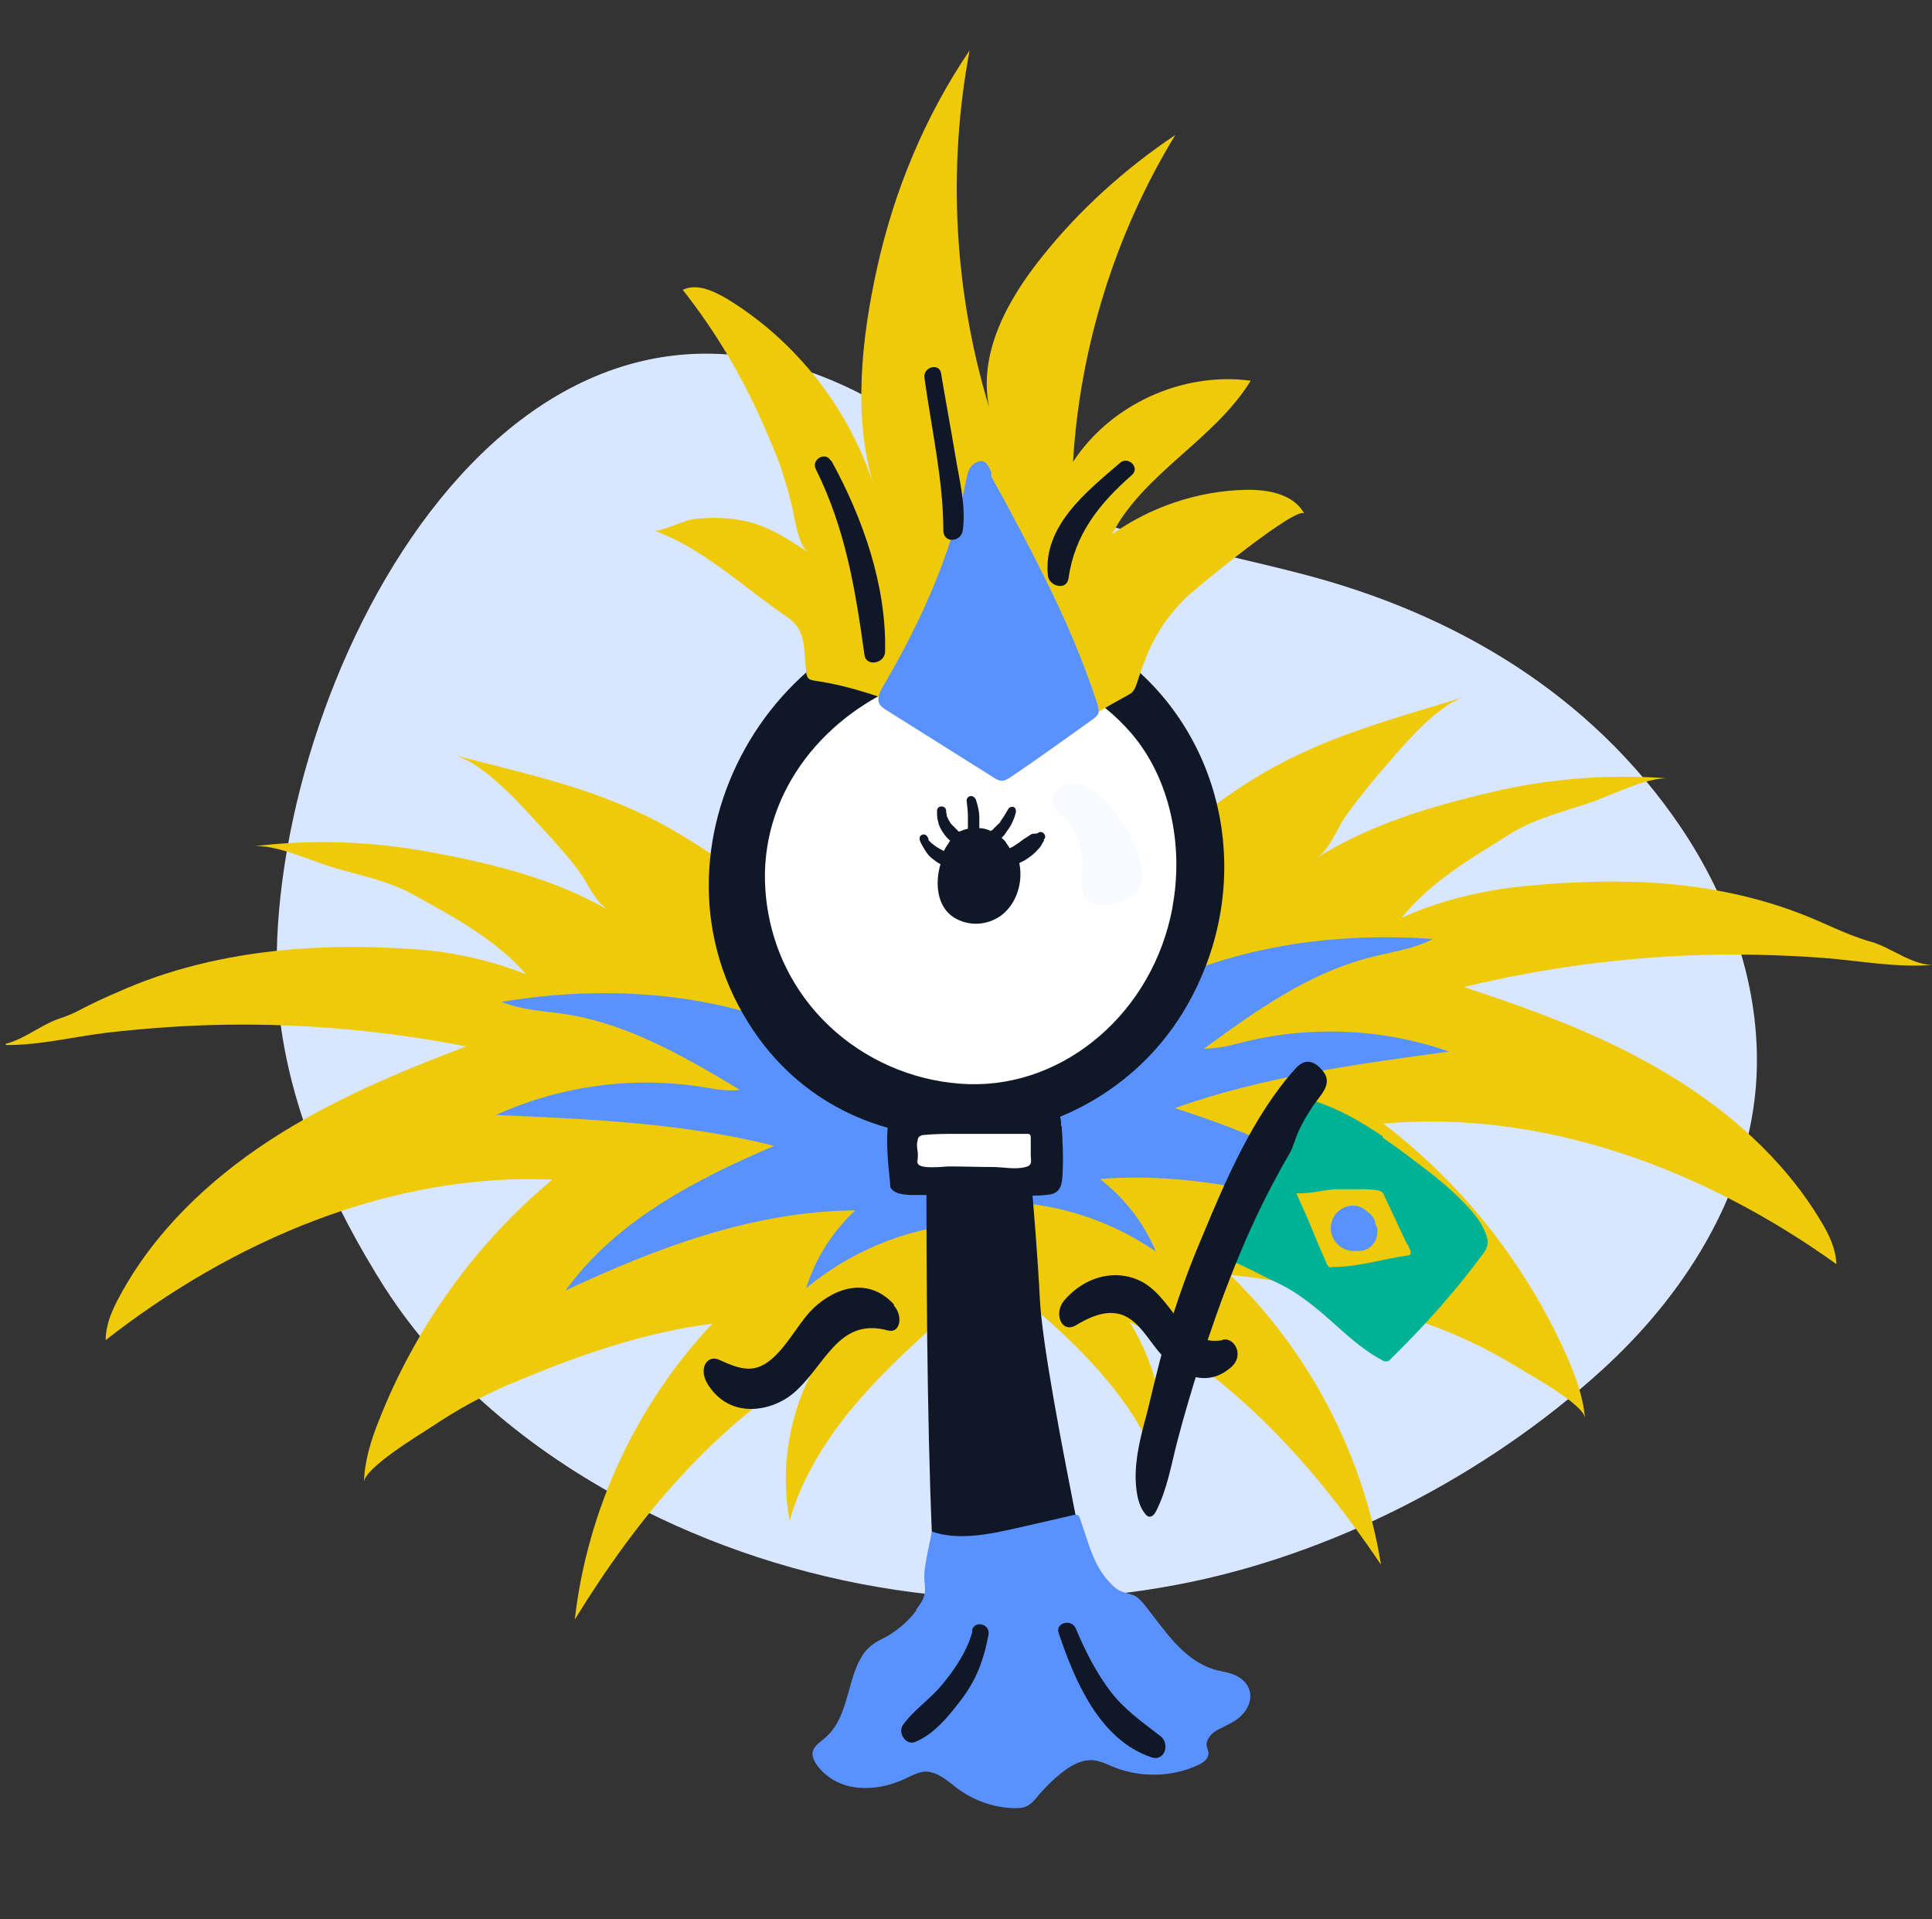 <svg width="302" height="300" viewBox="0 0 302 300" fill="none" xmlns="http://www.w3.org/2000/svg">
<rect x="0" y="0" width="302" height="300" fill="#333333" stroke="none"/>
<g clip-path="url(#clip0_4875_11291)">
<path d="M58.675 198.93C59.211 199.734 59.657 200.538 60.193 201.342C69.393 215.633 83.058 226.797 98.064 234.747C124.144 248.591 154.959 253.235 183.987 247.698C208.103 243.142 232.308 230.638 250.439 214.114C263.122 202.592 273.036 187.051 274.465 169.902C275.626 155.522 270.714 141.053 262.586 129.084C248.563 108.452 227.306 95.858 203.458 89.695C190.775 86.391 177.735 84.068 165.32 79.513C152.458 74.779 143.526 65.401 131.2 59.953C76.449 35.748 40.633 111.221 43.401 155.433C44.384 170.706 50.725 185.89 58.585 198.752L58.675 198.93Z" fill="#D9E6FF"/>
<path d="M148.081 172.85C146.742 170.528 145.134 168.384 143.615 166.24C140.043 161.06 136.113 156.148 131.826 151.503C124.144 143.018 115.034 135.337 104.941 129.62C94.044 123.368 82.88 121.135 70.911 118.009C75.734 119.259 81.54 125.958 84.755 129.442C86.72 131.585 88.775 133.818 90.472 136.14C92.169 138.463 92.972 140.964 95.205 142.303C86.72 137.391 76.985 134.979 67.338 133.193C58.139 131.496 48.76 131.139 39.471 132.3C42.955 131.853 48.76 134.622 52.154 135.605C56.084 136.766 60.55 137.659 64.212 139.624C70.643 143.197 77.253 146.591 82.254 152.307C76.985 150.163 70.554 148.734 64.927 148.377C58.585 147.93 52.154 147.841 45.813 148.377C36.971 149.091 28.039 150.967 19.822 154.451C11.604 157.934 12.855 158.023 9.104 159.274C6.156 160.256 2.494 163.472 -0.632 163.293C5.263 163.65 10.8 162.132 16.695 161.417C22.948 160.703 29.2 160.256 35.452 160.167C47.957 159.988 60.55 161.149 72.876 163.561C62.247 167.58 51.619 172.046 42.062 178.298C32.505 184.55 24.02 192.678 18.66 202.682C17.499 204.825 16.517 207.058 16.517 209.47C36.345 193.929 61.086 183.3 86.363 184.372C74.305 194.375 64.927 207.505 59.211 222.064C57.96 225.19 56.978 228.405 56.888 231.71C56.888 229.477 65.641 224.207 67.428 223.046C71.536 220.277 75.913 217.866 80.557 215.99C90.561 211.792 100.475 208.309 111.372 206.88C99.493 219.474 91.811 235.908 89.846 253.146C99.493 237.426 111.55 222.778 127.449 213.489C123.34 220.813 121.911 229.477 123.43 237.694C126.556 226.798 134.237 218.134 142.365 210.542C150.493 202.95 148.349 205.272 149.6 201.253C151.297 195.894 150.404 191.696 150.314 186.337C150.314 184.461 151.207 182.853 151.029 180.888C150.761 177.941 149.6 175.261 148.081 172.761V172.85Z" fill="#EFCA08"/>
<path d="M154.423 167.134C155.673 164.811 157.192 162.578 158.531 160.345C161.836 154.986 165.587 149.895 169.607 145.072C176.931 136.319 185.684 128.191 195.509 122.028C206.137 115.33 217.213 112.561 229.003 108.899C224.269 110.328 218.731 117.295 215.605 120.867C213.729 123.1 211.854 125.422 210.157 127.834C208.817 129.888 207.835 132.836 205.691 134.175C213.997 128.906 223.644 126.048 233.111 123.815C242.222 121.671 251.6 120.957 260.889 121.671C257.406 121.403 251.689 124.44 248.385 125.512C244.455 126.851 240.078 127.923 236.505 130.067C230.253 133.997 223.733 137.659 219.088 143.464C224.269 141.053 230.61 139.445 236.237 138.731C242.579 138.016 248.92 137.659 255.351 137.838C264.283 138.105 273.215 139.624 281.521 142.839C285.273 144.268 288.667 146.144 292.507 147.216C295.455 148.02 299.206 151.056 302.332 150.789C296.437 151.324 290.81 150.163 284.915 149.717C278.663 149.27 272.411 149.091 266.069 149.27C253.565 149.627 241.061 151.324 228.824 154.272C239.631 157.845 250.439 161.775 260.174 167.58C269.999 173.386 278.842 181.156 284.647 190.892C285.898 192.946 286.97 195.179 287.059 197.591C266.516 182.853 241.418 173.386 216.23 175.619C228.645 185.086 238.649 197.769 244.991 212.15C246.33 215.186 247.491 218.402 247.759 221.706C247.67 219.474 238.649 214.65 236.863 213.489C232.665 210.899 228.11 208.755 223.465 207.058C213.283 203.307 203.19 200.27 192.293 199.288C204.708 211.346 213.104 227.423 215.873 244.572C205.602 229.298 192.919 215.186 176.573 206.612C180.95 213.757 182.826 222.332 181.665 230.638C178.092 219.92 169.964 211.614 161.568 204.379C158.442 201.699 155.405 199.377 153.887 195.447C151.922 190.177 152.636 185.89 152.458 180.531C152.458 178.656 151.475 177.048 151.565 175.172C151.743 172.225 152.726 169.545 154.155 166.955L154.423 167.134Z" fill="#EFCA08"/>
<path d="M152.994 179.102C152.547 178.209 151.922 177.226 151.029 176.154C147.992 172.135 144.33 168.562 140.4 165.347C136.381 162.132 132.093 159.273 127.628 156.773C125.395 155.522 123.162 154.361 120.839 153.2C118.964 152.307 115.391 151.503 113.962 150.074C117.713 153.825 121.465 157.576 125.127 161.238C110.836 154.897 93.776 154.004 78.414 156.594C81.629 157.934 85.291 158.023 88.685 158.559C98.421 160.167 107.174 165.258 115.659 170.349C113.515 170.617 111.372 170.17 109.228 169.813C98.51 168.205 87.346 169.813 77.521 174.279C92.169 174.904 106.906 175.529 121.018 179.102C108.692 184.372 96.277 190.802 88.417 201.699C102.708 195 117.892 189.284 133.701 189.195C130.128 192.499 127.449 196.697 126.02 201.342C132.808 195.715 141.293 192.142 149.957 191.338C150.671 191.338 151.386 191.16 151.922 190.713C152.458 190.267 152.636 189.641 152.815 189.016C154.155 184.55 154.512 182.139 152.815 179.013L152.994 179.102Z" fill="#5992FF"/>
<path d="M151.743 175.797C152.101 174.815 152.636 173.832 153.44 172.671C156.12 168.384 159.425 164.454 162.997 160.971C166.659 157.398 170.679 154.182 174.966 151.235C179.253 148.287 179.253 148.377 181.397 147.126C183.183 146.055 186.666 144.983 188.006 143.464C184.612 147.484 181.218 151.592 177.913 155.612C191.579 148.02 208.46 145.608 224.001 146.769C220.875 148.377 217.302 148.823 213.908 149.717C204.351 152.217 196.134 158.112 188.185 163.918C190.328 163.918 192.472 163.382 194.526 162.846C205.066 160.256 216.32 160.792 226.502 164.365C212.032 166.33 197.384 168.295 183.63 173.207C196.402 177.316 209.353 182.675 218.106 192.678C203.279 187.319 187.649 183.032 171.929 184.282C175.77 187.23 178.806 191.16 180.682 195.626C173.447 190.624 164.694 187.855 155.852 187.855C155.137 187.855 154.423 187.855 153.798 187.408C153.262 187.051 152.994 186.426 152.726 185.801C150.939 181.514 150.403 179.102 151.743 175.887V175.797Z" fill="#5992FF"/>
<path d="M216.23 177.673C212.926 175.44 209.442 173.386 205.602 172.135C204.976 171.956 204.351 171.778 203.637 171.778C202.029 171.778 200.778 173.207 199.707 174.547C195.062 180.62 192.74 187.676 190.15 194.643C190.06 194.911 189.971 195.179 189.971 195.447C189.971 196.161 190.775 196.429 191.4 196.697C194.258 197.68 196.849 199.198 199.528 200.449C202.118 201.61 204.44 203.396 206.584 205.183C209.621 207.773 212.39 210.631 215.873 212.507C216.141 212.685 216.498 212.864 216.856 212.774C217.124 212.774 217.302 212.507 217.481 212.328C222.572 207.326 227.395 201.967 231.682 196.161C232.04 195.715 232.397 195.179 232.486 194.643C232.665 194.018 232.486 193.393 232.218 192.767C231.682 191.338 230.7 189.999 229.628 188.837C227.038 185.979 224.001 183.568 220.964 181.335C219.356 180.084 217.749 178.923 216.052 177.762L216.23 177.673Z" fill="#00B295"/>
<path d="M202.029 179.281C202.118 179.013 202.297 178.655 202.386 178.387C203.011 176.422 204.083 174.636 205.244 172.85C206.405 171.153 208.37 169.456 206.852 167.491C205.334 165.526 203.815 165.526 202.476 167.044C195.955 174.279 191.579 184.461 187.917 193.303C185.237 199.556 183.004 206.076 181.307 212.685C179.61 219.295 179.789 219.116 178.896 222.332C178.003 225.726 177.199 229.298 177.645 232.871C177.824 234.3 178.181 235.64 179.074 236.712C179.253 236.89 179.432 237.069 179.7 237.069C180.146 237.069 180.503 236.622 180.682 236.265C182.468 232.782 183.094 228.852 184.076 225.1C185.148 220.992 186.398 216.883 187.649 212.864C190.954 202.682 194.705 192.678 199.885 183.3C200.6 181.871 201.493 180.62 202.118 179.191L202.029 179.281Z" fill="#101828"/>
<path d="M219.982 194.554C218.731 191.964 217.57 189.373 216.32 186.783C216.32 186.605 216.141 186.515 216.052 186.337C215.873 186.158 215.605 186.158 215.427 186.069C213.997 185.801 212.568 185.89 211.139 185.89C210.246 185.89 209.442 185.89 208.549 185.89C206.584 186.069 204.619 186.605 202.654 186.515C203.279 188.034 203.994 189.463 204.619 190.981C205.512 193.125 206.406 195.358 207.388 197.501C207.388 197.68 207.567 197.859 207.745 198.037C207.924 198.126 208.103 198.126 208.281 198.037C212.39 198.037 216.052 196.787 219.982 196.251C220.16 196.251 220.25 196.251 220.428 196.072C220.607 195.894 220.428 195.626 220.428 195.358C220.25 195 220.071 194.643 219.982 194.375V194.554Z" fill="#EFCA08"/>
<path d="M215.159 191.785C215.159 191.606 215.069 191.517 214.98 191.338C214.98 191.249 214.98 191.16 214.98 191.07C214.801 190.356 214.355 189.82 213.819 189.463C213.462 189.105 212.926 188.748 212.39 188.57C210.157 187.944 208.013 189.731 208.013 191.964C208.013 194.018 209.8 195.626 211.765 195.536C212.479 195.536 213.194 195.536 213.819 195.179C214.98 194.465 215.516 193.125 215.248 191.785H215.159Z" fill="#5992FF"/>
<path d="M153.351 173.475C148.439 173.743 144.598 168.92 144.777 178.119C144.955 187.319 144.151 262.346 149.51 272.438C158.531 281.549 174.609 273.957 174.609 270.205C174.609 266.454 163.265 216.883 162.551 203.128C161.836 189.373 160.139 173.564 160.139 173.564" fill="#101828"/>
<path d="M187.627 140.414C189.685 120.493 175.165 102.67 155.195 100.606C135.224 98.543 117.366 113.019 115.308 132.94C113.249 152.862 127.769 170.684 147.74 172.748C167.71 174.812 185.568 160.335 187.627 140.414Z" fill="white"/>
<path d="M174.251 102.021C167.999 97.555 160.496 94.965 152.458 94.876C120.304 94.876 98.242 134.443 118.696 162.4C135.398 185.176 171.214 181.871 185.416 157.398C196.581 138.105 191.579 114.347 174.341 102.021H174.251ZM183.272 141.857C180.236 158.202 166.481 169.902 151.475 169.456C136.291 169.009 121.733 157.844 119.768 140.517C116.374 110.774 156.834 91.392 176.841 114.615C182.915 121.671 185.059 132.21 183.272 141.767V141.857Z" fill="#101828"/>
<path d="M177.377 139.534C177.645 139.356 177.824 139.088 178.003 138.82C178.806 137.569 178.628 135.872 178.181 134.443C177.377 131.496 175.948 128.727 173.894 126.494C172.286 124.708 169.696 121.849 167.106 122.564C165.766 122.921 163.98 124.44 164.605 125.958C165.23 127.476 166.034 127.209 166.481 127.744C167.195 128.548 167.731 129.352 168.178 130.335C169.071 132.3 169.339 134.443 169.16 136.498C169.16 137.748 168.892 139.177 169.607 140.249C170.679 141.767 173.001 141.678 174.787 141.053C175.68 140.695 176.573 140.338 177.288 139.624L177.377 139.534Z" fill="#F7FAFF"/>
<path d="M161.568 130.335C161.657 130.246 161.479 130.335 161.39 130.335C161.39 130.335 161.3 130.335 161.211 130.424C161.032 130.424 160.943 130.603 160.764 130.692C160.496 130.871 160.318 130.96 160.05 131.139C159.603 131.496 159.067 131.853 158.531 132.211C158.263 132.389 158.085 132.478 157.817 132.568C157.638 132.211 157.37 131.943 157.192 131.585C157.013 131.317 156.745 131.139 156.566 130.96C156.834 130.692 157.102 130.424 157.281 130.067C157.995 129.174 158.531 128.102 158.799 126.941C158.799 126.584 158.799 126.316 158.442 126.137C158.174 126.048 157.817 126.137 157.638 126.405C157.37 126.851 157.102 127.298 156.834 127.745C156.656 127.923 156.566 128.191 156.388 128.37C156.388 128.37 156.388 128.459 156.298 128.549C156.298 128.638 156.12 128.727 156.03 128.816C155.852 128.995 155.673 129.174 155.495 129.352C155.495 129.352 155.316 129.531 155.227 129.62C155.227 129.62 155.227 129.62 155.137 129.71C155.137 129.71 154.959 129.799 154.869 129.888C154.333 129.62 153.708 129.442 153.083 129.442C153.083 129.352 153.083 129.174 153.083 129.084C153.083 128.638 153.083 128.191 153.083 127.745C153.083 126.762 152.815 125.869 152.547 124.976C152.368 124.619 152.011 124.351 151.654 124.44C151.207 124.529 151.029 124.976 151.118 125.333C151.207 126.048 151.297 126.851 151.297 127.655C151.297 128.102 151.297 128.459 151.297 128.906C151.297 128.995 151.297 129.084 151.297 129.174V129.352C151.297 129.352 151.297 129.442 151.297 129.531C150.85 129.62 150.403 129.799 149.957 129.978C149.778 129.978 149.689 129.799 149.6 129.71C149.6 129.71 149.421 129.531 149.332 129.442C149.153 129.263 148.974 129.084 148.796 128.906C148.796 128.906 148.796 128.906 148.706 128.816C148.706 128.816 148.528 128.638 148.528 128.549C148.439 128.37 148.26 128.191 148.171 127.923C148.171 127.834 148.081 127.745 147.992 127.566C147.992 127.566 147.992 127.477 147.992 127.387C147.992 127.298 147.992 127.209 147.903 127.03V126.941C147.903 126.941 147.903 126.851 147.903 126.762C147.903 126.405 147.635 126.048 147.188 126.048C146.741 126.048 146.474 126.316 146.474 126.762C146.474 127.387 146.474 127.923 146.652 128.459C146.741 128.995 147.009 129.531 147.367 130.067C147.724 130.603 148.081 131.049 148.528 131.407C148.528 131.407 148.349 131.585 148.349 131.675C148.081 132.121 147.724 132.568 147.545 133.014C147.188 132.836 146.831 132.657 146.563 132.478C146.384 132.389 146.206 132.211 146.027 132.121C146.027 132.121 146.027 132.121 145.938 132.032C145.938 132.032 145.759 131.853 145.67 131.853C145.491 131.675 145.312 131.496 145.134 131.317C145.134 131.317 145.134 131.228 145.134 131.139C145.134 131.049 145.044 130.871 144.955 130.781C144.776 130.424 144.33 130.335 144.062 130.513C143.705 130.692 143.705 131.139 143.794 131.407C143.973 131.853 144.241 132.3 144.509 132.746C144.776 133.193 145.134 133.729 145.58 134.086C146.027 134.443 146.474 134.801 147.009 135.069C146.116 138.105 146.474 141.678 149.064 143.375C151.297 144.804 154.244 144.715 156.477 143.107C158.889 141.321 159.96 137.927 159.335 134.89C159.692 134.711 160.139 134.533 160.496 134.265C161.032 133.908 161.657 133.461 162.104 132.925C162.372 132.657 162.64 132.389 162.819 132.032C162.819 131.943 162.997 131.764 163.087 131.585C163.087 131.585 163.087 131.496 163.176 131.407C163.176 131.407 163.176 131.317 163.176 131.228C163.176 131.139 163.176 131.139 163.176 131.228C163.801 130.603 162.819 129.62 162.193 130.246L161.568 130.335Z" fill="#101828"/>
<path d="M162.63 175.684L141.641 175.538L141.585 183.576L162.574 183.723L162.63 175.684Z" fill="white"/>
<path d="M165.855 175.976C165.855 175.797 165.855 175.618 165.855 175.44C165.855 175.083 165.766 174.636 165.588 174.368C165.052 173.475 163.98 173.475 163.087 173.385C162.193 173.296 160.764 173.118 159.693 173.028C155.763 172.582 151.743 172.403 147.813 172.492C145.58 172.492 143.347 172.85 141.115 173.118C140.4 173.118 139.596 173.385 139.15 174.011C138.971 174.279 138.971 174.547 138.882 174.904C138.435 178.298 138.792 181.692 139.15 185.086C139.15 185.354 139.15 185.622 139.328 185.801C140.132 186.872 142.276 186.783 143.437 186.783C145.402 186.783 147.456 186.783 149.421 186.872C151.922 186.872 154.512 186.962 157.013 186.872C159.514 186.783 161.925 187.051 164.158 186.694C166.123 186.336 166.034 184.55 166.123 182.853C166.213 181.156 166.123 178.298 165.945 175.976H165.855ZM143.437 181.603C143.437 181.067 143.526 180.352 143.437 179.906C143.347 179.459 143.258 178.834 143.437 178.298C143.437 178.03 143.526 177.762 143.794 177.583C143.973 177.494 144.151 177.405 144.33 177.405C146.116 177.226 147.992 177.226 149.778 177.226C152.815 177.226 155.852 177.226 158.889 177.226C159.425 177.226 159.961 177.226 160.586 177.226C160.675 177.226 160.854 177.226 160.943 177.315C161.122 177.405 161.122 177.673 161.122 177.941C161.122 178.834 161.122 179.727 161.122 180.531C161.122 181.335 161.479 182.139 160.318 182.407C158.71 182.853 156.834 182.407 155.137 182.407C152.904 182.407 150.672 182.317 148.439 182.317C147.456 182.317 143.705 182.853 143.437 181.781C143.169 180.709 143.437 181.603 143.437 181.513V181.603Z" fill="#101828"/>
<path d="M139.775 203.932C135.309 199.02 129.593 201.788 126.556 205.093C124.412 207.505 122.805 210.72 120.304 212.685C117.803 214.65 115.659 214.025 112.533 212.596C110.568 211.613 109.139 213.846 110.568 216.258C114.051 221.974 120.572 220.545 123.787 217.955C128.967 213.757 130.843 205.808 138.792 207.951C140.757 208.487 141.204 205.629 139.686 204.021L139.775 203.932Z" fill="#101828"/>
<path d="M191.132 209.47C184.969 210.542 183.54 203.486 178.985 200.627C175.234 198.305 170.053 199.02 166.391 203.218C164.605 205.272 165.945 208.487 168.178 207.148C171.125 205.361 174.073 204.379 176.663 206.165C178.717 207.594 179.968 210.095 181.754 211.971C184.433 214.918 188.631 217.062 192.472 213.668C194.526 211.881 193.008 209.023 191.132 209.381V209.47Z" fill="#101828"/>
<path d="M178.985 103.093C180.414 99.52 182.111 96.751 185.237 93.536C186.577 92.196 203.011 78.709 203.905 80.317C202.208 77.191 198.188 76.476 194.616 76.566C187.202 76.744 179.789 79.245 173.805 83.532C178.806 73.886 189.792 68.795 195.509 59.506C184.88 58.077 173.626 63.168 167.731 72.189C168.803 54.236 174.341 36.462 183.719 21.1C175.859 26.369 168.714 32.8 162.819 40.214C157.46 46.912 152.904 55.219 154.601 63.615C149.153 45.662 148.081 26.369 151.565 7.881C144.598 18.152 139.775 29.763 137.095 41.91C134.684 52.807 133.255 65.312 136.649 76.119C132.808 63.972 124.501 53.343 113.694 46.734C111.55 45.483 108.96 44.233 106.727 45.305C111.64 51.557 115.748 58.345 118.964 65.58C122.179 72.814 122.001 72.904 123.162 76.655C124.323 80.406 124.501 85.229 126.466 86.391C122.626 83.979 119.857 81.925 115.212 81.21C112.801 80.853 110.389 80.853 108.067 81.21C106.906 81.389 102.976 83.264 102.172 82.907C109.943 85.676 116.106 91.75 122.983 96.394C126.109 98.448 125.573 101.307 126.02 104.969C126.02 105.326 126.109 105.772 126.377 106.04C126.645 106.308 127.002 106.308 127.36 106.398C132.987 107.201 138.346 109.166 143.615 111.131C148.706 113.096 153.172 117.473 157.281 121.046C163.176 116.491 169.428 112.382 176.038 108.809C176.484 108.541 176.931 108.363 177.199 107.916C177.467 107.559 177.556 107.201 177.735 106.755C178.181 105.326 178.628 103.986 179.164 102.825L178.985 103.093Z" fill="#EFCA08"/>
<path d="M155.048 74.065C154.691 73.171 154.244 72.189 153.619 72.1C152.904 71.921 152.19 72.457 151.743 72.993C151.297 73.529 151.207 74.333 151.029 75.047C148.796 86.569 143.883 97.287 137.988 107.38C137.453 108.273 137.006 109.345 137.542 110.149C137.72 110.417 138.078 110.685 138.346 110.863C144.062 114.436 149.689 118.009 155.405 121.582C155.763 121.849 156.209 122.028 156.656 122.028C157.102 122.028 157.46 121.76 157.817 121.582C162.193 118.634 166.481 115.508 170.768 112.471C171.125 112.203 171.482 111.935 171.661 111.578C171.84 111.131 171.661 110.596 171.572 110.149C169.339 103.271 166.481 96.662 163.265 90.231C160.05 83.8 159.871 83.622 158.174 80.406C156.477 77.191 156.388 77.102 155.495 75.494C154.601 73.886 155.137 74.601 154.869 74.065H155.048Z" fill="#5992FF"/>
<path d="M143.169 251.806C142.008 253.414 140.221 254.843 138.703 255.736C137.721 256.272 136.649 256.719 135.845 257.523C135.13 258.148 134.594 259.041 134.148 259.934C132.361 263.864 132.272 268.866 128.967 271.635C128.164 272.349 127.092 272.974 127.002 274.046C127.002 274.671 127.27 275.207 127.538 275.654C128.967 277.798 131.379 279.137 133.969 279.405C136.559 279.673 139.06 279.137 141.383 278.066C142.365 277.619 143.437 276.994 144.598 276.904C146.563 276.904 148.081 278.334 149.6 279.495C152.101 281.37 155.227 282.531 158.442 282.621C159.157 282.621 159.961 282.621 160.586 282.263C161.3 281.906 161.836 281.192 162.372 280.566C163.444 279.316 164.605 278.155 165.855 277.172C167.285 276.011 168.982 275.029 170.768 275.118C171.929 275.207 173.001 275.743 174.073 276.19C178.271 277.887 183.272 277.798 187.381 275.833C188.096 275.475 188.899 274.939 188.899 274.046C188.899 273.689 188.721 273.332 188.631 272.974C188.453 271.903 189.346 270.92 190.328 270.384C192.204 269.402 194.08 268.777 195.062 266.722C196.045 264.668 195.062 262.792 193.187 261.899C192.115 261.363 190.864 261.274 189.703 260.917C184.88 259.398 182.022 254.754 178.896 250.824C178.36 250.199 177.824 249.573 177.109 249.305C175.77 248.859 174.966 248.859 173.894 247.787C172.822 246.715 172.554 246.269 172.018 245.465C170.5 243.053 169.785 240.016 168.803 237.337C168.803 237.158 168.624 236.89 168.446 236.801C168.267 236.712 167.999 236.801 167.82 236.801C164.873 237.515 161.926 238.141 158.889 238.855C154.512 239.838 149.868 240.82 145.67 239.391C145.313 241.267 144.866 243.053 144.598 244.929C144.33 246.804 144.598 247.34 144.598 248.502C144.598 249.663 143.973 250.556 143.258 251.538L143.169 251.806Z" fill="#5992FF"/>
<path d="M181.397 271.367C178.539 269.134 175.77 267.258 173.537 264.311C171.304 261.363 169.607 257.969 168.178 254.575C167.552 252.967 164.873 253.593 165.498 255.29C167.999 262.703 171.84 271.903 179.968 274.671C182.111 275.386 182.915 272.528 181.397 271.367Z" fill="#101828"/>
<path d="M152.011 254.932C151.207 258.059 149.153 261.095 147.099 263.507C145.312 265.651 142.722 267.348 141.115 269.67C140.311 270.92 141.65 272.885 143.08 272.26C146.116 271.01 148.439 268.062 150.404 265.472C152.726 262.346 153.798 259.309 154.512 255.558C154.869 253.861 152.369 253.146 151.922 254.843L152.011 254.932Z" fill="#101828"/>
<path d="M129.86 72.01C129.057 70.492 126.734 71.832 127.538 73.35C132.183 82.728 133.701 92.107 135.13 102.378C135.398 104.254 138.256 103.718 138.346 101.932C138.614 91.571 134.862 80.942 129.95 72.01H129.86Z" fill="#101828"/>
<path d="M149.332 71.207C148.617 66.919 147.813 62.632 147.099 58.345C146.831 56.648 144.241 57.362 144.509 59.059C145.58 66.919 147.456 75.047 147.456 82.907C147.456 84.961 150.225 84.783 150.493 82.907C151.029 78.977 149.957 75.047 149.332 71.207Z" fill="#101828"/>
<path d="M175.055 72.368C169.875 76.834 162.997 82.193 163.801 89.963C163.98 91.66 166.749 92.375 167.017 90.41C167.999 83.532 171.75 78.799 176.931 74.243C178.271 73.082 176.306 71.207 175.055 72.368Z" fill="#101828"/>
</g>
<defs>
<clipPath id="clip0_4875_11291">
<rect width="301" height="300" fill="white" transform="translate(0.9)"/>
</clipPath>
</defs>
</svg>
